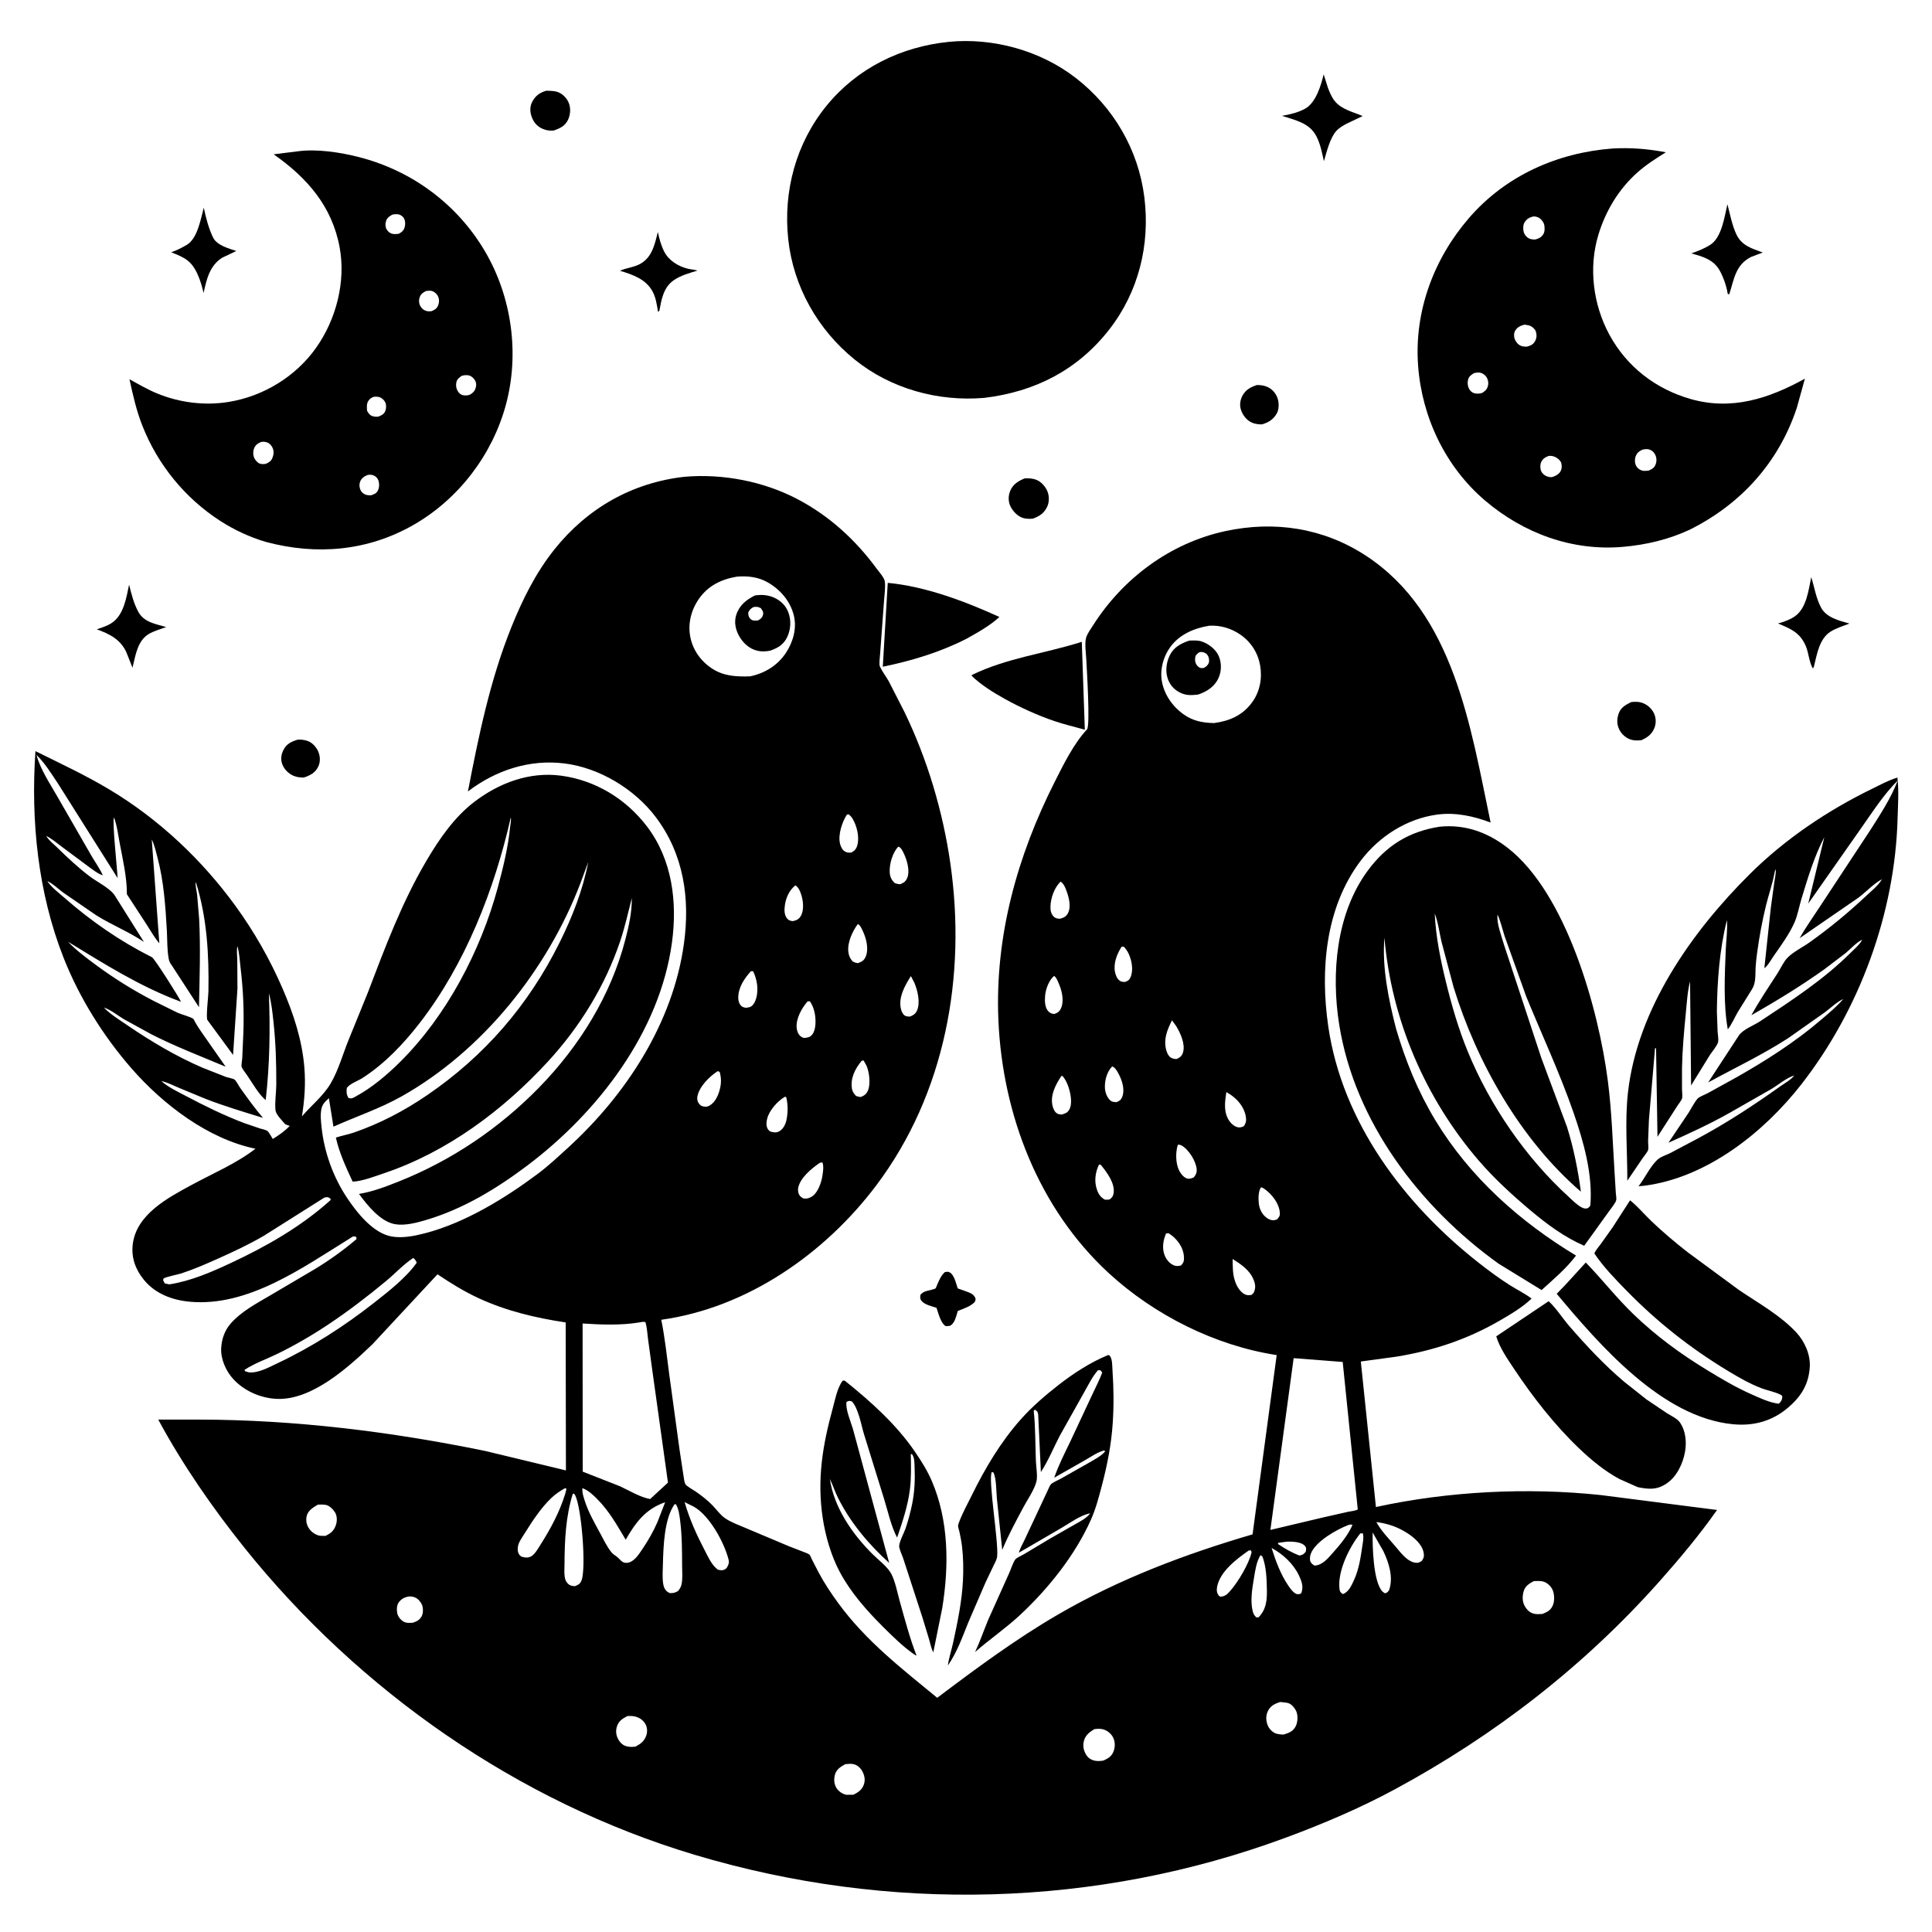 <svg version="1.1" xmlns="http://www.w3.org/2000/svg" style="display: block;" viewBox="0 0 2048 2048" width="1024" height="1024">
<path transform="translate(0,0)" fill="rgb(255,255,255)" d="M 0 0 L 0 2048 L 2048 2048 L 2048 0 L 0 0 z"/>
<path transform="translate(0,0)" fill="rgb(0,0,0)" d="M 1043.24 421.78 C 994.465 425.866 944.456 412.212 906.09 381.222 C 866.894 349.56 840.953 303.814 835.56 253.581 C 830.094 202.66 843.793 151.734 876.317 111.891 C 908.7 72.221 955.185 49.512 1005.57 44.398 L 1005.66 44.363 C 1052.75 39.738 1103.01 53.63 1140.45 82.704 C 1180.52 113.816 1206.85 158.899 1213.09 209.357 C 1219.28 259.439 1206.98 309.455 1175.73 349.441 C 1142.16 392.399 1096.97 415.321 1043.24 421.78 z"/>
<path transform="translate(0,0)" fill="rgb(0,0,0)" d="M 1403.41 170.869 C 1401.4 161.895 1399.64 152.451 1395.32 144.257 C 1387.89 130.178 1373.01 127.377 1359.02 122.822 C 1367.42 121.239 1376.56 119.283 1384 114.905 C 1394.95 108.46 1400.36 90.517 1403.12 78.799 L 1407.7 93.169 C 1409.57 98.017 1411.65 103.19 1414.97 107.227 C 1422.43 116.29 1434.31 118.56 1444.47 123.025 L 1427.64 131.038 C 1423.55 133.22 1419.35 135.612 1416.27 139.149 C 1409.67 146.741 1406.25 161.367 1403.41 170.869 z"/>
<path transform="translate(0,0)" fill="rgb(0,0,0)" d="M 586.816 138.439 C 582.856 138.662 579.404 138.257 575.689 136.765 C 569.745 134.378 565.902 130.037 563.703 124.078 C 561.651 118.514 561.484 112.93 564.324 107.647 C 567.71 101.347 572.35 98.1 579.103 96.157 C 583.055 96.272 587.556 96.257 591.312 97.6 C 596.612 99.496 601.014 104.191 603.033 109.376 C 605.212 114.972 604.644 121.786 602.039 127.18 C 598.852 133.779 593.328 136.147 586.816 138.439 z"/>
<path transform="translate(0,0)" fill="rgb(0,0,0)" d="M 1791.12 561.523 C 1768.82 571.925 1744.91 577.547 1720.5 579.681 C 1666.63 584.391 1615.11 565.369 1574.33 530.703 C 1532.35 495.014 1507.32 442.476 1503.26 387.821 C 1498.97 330.276 1519.68 274.568 1557.09 231.217 C 1595.9 186.26 1650.83 161.844 1709.38 157.413 C 1728.82 156.352 1746.75 157.774 1765.87 161.434 C 1755.52 167.899 1745.26 174.401 1736.09 182.5 C 1716.02 200.204 1702 223.579 1694.3 249.057 C 1683.76 283.931 1688.78 323.068 1706.1 354.931 C 1724.51 388.822 1755.16 412.41 1792.14 422.973 C 1835.71 435.416 1875.08 422.466 1913.26 401.423 L 1904.67 432.438 C 1885.37 490.38 1845.47 534.413 1791.12 561.523 z M 1625.18 229.5 C 1621.22 230.444 1618.54 232.036 1616.21 235.5 C 1614.42 238.181 1614.36 243.173 1615.24 246.161 C 1616 248.734 1618.13 251.348 1620.5 252.607 C 1622.53 253.682 1625.25 253.998 1627.5 253.864 C 1631.1 252.927 1633.68 251.681 1635.83 248.5 C 1637.65 245.816 1637.58 241.55 1636.98 238.5 C 1636.42 235.601 1633.99 232.497 1631.5 230.972 C 1629.69 229.862 1627.29 229.293 1625.18 229.5 z M 1615.92 344.158 C 1611.88 345.23 1608.19 346.824 1606.07 350.712 C 1604.62 353.373 1604.67 357.08 1605.83 359.819 C 1607.03 362.638 1609.39 365.495 1612.25 366.579 C 1614.44 367.407 1616.15 367.481 1618.46 367.5 C 1622.05 366.538 1624.99 365.464 1626.99 362.041 C 1629.07 358.464 1629.21 355.013 1627.96 351.149 C 1627.27 349.045 1624.34 346.384 1622.36 345.522 C 1620.41 344.667 1618.03 344.428 1615.92 344.158 z M 1562.56 395.5 C 1559.66 397.284 1557.06 398.991 1556.21 402.5 C 1555.29 406.368 1555.89 410.582 1558.34 413.771 C 1559.95 415.857 1562.17 416.956 1564.75 417.187 C 1567.01 417.389 1569.02 417.225 1571.17 416.5 C 1574.63 414.284 1576.56 412.555 1577.4 408.402 C 1578.08 405.045 1577.13 401.409 1575 398.722 C 1573.3 396.575 1570.39 395.007 1567.65 394.914 C 1565.9 394.854 1564.26 395.11 1562.56 395.5 z M 1741.51 476.5 C 1737.92 478.048 1735.27 479.867 1733.88 483.713 C 1732.75 486.807 1732.8 490.589 1734.25 493.593 C 1735.44 496.066 1737.85 497.906 1740.4 498.751 C 1742.53 499.459 1745.29 499.087 1747.5 498.902 C 1750.95 497.423 1753.65 496.053 1755.02 492.34 C 1756.35 488.734 1756.18 485.194 1754.46 481.755 C 1753.12 479.079 1750.95 477.279 1748.08 476.43 C 1745.83 475.765 1743.78 476.16 1741.51 476.5 z M 1641.09 483.5 C 1637.48 485.028 1634.82 486.742 1633.42 490.632 C 1632.44 493.319 1632.61 497.539 1634.03 500.046 C 1635.84 503.21 1638.85 504.978 1642.35 505.676 C 1643.86 505.976 1645.05 505.761 1646.5 505.37 C 1650.22 503.878 1653.68 501.916 1655.02 497.834 C 1655.79 495.492 1655.62 491.212 1654.19 489.112 C 1652.01 485.904 1647.94 483.468 1644.01 483.237 C 1642.53 483.15 1642.36 483.25 1641.09 483.5 z"/>
<path transform="translate(0,0)" fill="rgb(0,0,0)" d="M 281.743 574.432 C 264.569 569.324 248.328 561.78 233.289 552.064 C 196.104 528.043 167.211 492.578 150.961 451.381 C 144.691 435.486 140.805 418.659 137.258 401.983 C 146.897 407.329 156.398 412.887 166.615 417.093 C 190.395 426.884 217.075 430.199 242.5 426.041 C 279.288 420.024 313.412 399.229 335.061 368.69 C 356.313 338.711 366.768 298.583 360.018 262.125 C 351.938 218.491 325.376 188.276 290.094 163.576 L 315.541 160.408 C 335.903 157.607 360.685 161.483 380.367 166.498 C 436.611 180.827 484.803 216.471 514.22 266.635 C 542.438 314.755 550.836 374.676 536.388 428.619 C 522.147 481.795 486.304 528.88 438.534 556.3 C 389.822 584.261 335.402 588.837 281.743 574.432 z M 415.925 227.5 C 413.019 229.129 410.432 230.749 409.294 234.084 C 408.315 236.952 408.338 240.905 410.053 243.5 C 411.542 245.752 413.701 247.48 416.399 247.942 C 418.379 248.282 420.51 248.054 422.5 247.883 C 425.684 246.259 427.888 244.585 428.916 240.987 C 429.877 237.624 429.753 233.132 427.438 230.305 C 425.789 228.291 423.18 227.022 420.601 227.015 C 419.045 227.011 417.446 227.17 415.925 227.5 z M 451.556 308.5 C 448.277 310.215 446.073 311.589 444.846 315.247 C 443.751 318.51 444.067 321.851 445.803 324.84 C 447.321 327.45 449.773 329.21 452.725 329.807 C 454.368 330.14 455.859 330.022 457.5 329.846 C 461.247 328.2 463.326 326.973 464.697 322.979 C 465.763 319.874 465.621 316.234 463.908 313.378 C 462.534 311.087 460.164 308.98 457.5 308.386 C 455.555 307.953 453.489 308.158 451.556 308.5 z M 489.189 398.5 C 486.254 400.79 484.171 402.113 483.626 406.094 C 483.092 409.998 484.064 413.536 486.695 416.497 C 488.278 418.278 489.995 419.026 492.36 419.129 C 494.512 419.222 496.548 419.167 498.5 418.187 C 501.875 415.975 503.439 414.38 504.426 410.39 C 505.095 407.689 504.822 405.185 503.297 402.818 C 501.669 400.293 499.065 398.125 496 397.773 C 493.595 397.497 491.482 397.803 489.189 398.5 z M 396.72 420.5 C 393.838 421.39 391.897 422.624 390.304 425.22 C 388.43 428.275 388.892 432.098 389.138 435.5 C 390.733 438.366 392.177 440.478 395.624 441.329 C 397.631 441.825 399.431 441.949 401.461 441.5 C 404.441 440.106 406.835 439.291 408.274 436 C 409.51 433.174 409.692 428.971 408.248 426.182 C 407.193 424.146 404.693 421.786 402.5 421.068 C 400.76 420.499 398.546 420.423 396.72 420.5 z M 276.745 468.5 C 273.434 469.821 270.919 471.573 269.468 474.988 C 268.121 478.157 268.099 482.269 269.496 485.418 C 270.524 487.736 273.058 490.727 275.565 491.497 C 277.765 492.172 279.27 492.004 281.5 491.752 C 284.798 490.382 287.151 489.113 288.639 485.699 C 290.112 482.321 290.566 478.45 289.072 475.012 C 287.991 472.526 286.068 470.156 283.5 469.107 C 281.445 468.267 278.903 468.068 276.745 468.5 z M 389.625 503.5 C 386.125 504.981 383.137 506.857 381.74 510.616 C 380.624 513.618 380.921 517.105 382.404 519.937 C 383.723 522.455 386.263 524.286 389.062 524.751 C 390.6 525.006 391.958 525.087 393.5 525.003 C 396.595 523.772 398.849 523.286 400.5 520.089 C 402.22 516.756 402.279 512.462 400.985 508.983 C 400.138 506.704 398.247 504.862 396 503.948 C 393.965 503.12 391.748 503.047 389.625 503.5 z"/>
<path transform="translate(0,0)" fill="rgb(0,0,0)" d="M 1831.5 311.656 L 1831.39 311.025 C 1830.09 303.071 1826.82 293.745 1822.91 286.71 C 1816.48 275.172 1804.69 271.767 1792.85 268.671 C 1799.6 266.192 1807.08 263.356 1813.1 259.415 C 1825.23 251.479 1828.02 229.737 1831.13 216.532 C 1833.96 227.052 1836.03 238.882 1840.77 248.715 C 1846.46 260.522 1857.19 263.484 1868.63 267.669 L 1856.23 272.36 C 1839.55 280.785 1838.21 296.142 1833.09 311.94 L 1831.5 311.656 z"/>
<path transform="translate(0,0)" fill="rgb(0,0,0)" d="M 215.798 310.589 C 214.267 303.93 212.449 297.58 209.69 291.326 C 203.173 276.554 195.955 273.078 181.426 267.43 C 187.084 265.53 192.966 262.557 198.085 259.5 C 209.452 252.713 212.781 232.021 216.036 220.129 C 218.128 230.472 221.286 242.588 226.022 252.071 C 229.994 260.025 242.556 263.427 250.534 266.073 L 235.622 273.143 C 222.232 281.509 218.978 296.095 215.798 310.589 z"/>
<path transform="translate(0,0)" fill="rgb(0,0,0)" d="M 698.931 329.5 L 697.496 330.511 C 696.385 323.32 695.282 315.5 691.784 309.026 C 684.583 295.698 670.647 291.164 657.214 287.017 C 664.452 283.68 672.398 283.534 679.624 279.164 C 691.574 271.938 694.172 258.414 697.359 245.938 C 698.88 253.108 700.685 259.908 703.98 266.5 C 708.759 276.063 718.821 282.293 729 284.821 C 732.419 285.67 735.97 285.718 739.306 286.837 C 730.801 289.452 721.698 291.885 714.281 297.011 C 703.228 304.651 701.243 317.296 698.931 329.5 z"/>
<path transform="translate(0,0)" fill="rgb(0,0,0)" d="M 1337.62 449.873 C 1334.27 449.891 1330.18 449.41 1327.11 448.021 C 1321.27 445.383 1317.14 439.904 1315.31 433.902 C 1313.86 429.146 1314.75 423.669 1317.09 419.374 C 1320.55 413.047 1325.75 410.32 1332.36 408.142 C 1336.24 408.133 1339.91 408.566 1343.5 410.17 C 1348.98 412.623 1352.92 417.41 1354.58 423.132 C 1355.88 427.609 1355.77 434.237 1353.41 438.332 C 1349.74 444.715 1344.54 447.971 1337.62 449.873 z"/>
<path transform="translate(0,0)" fill="rgb(0,0,0)" d="M 210.727 1504.82 C 312.599 1504.97 414.277 1517.58 514 1538.01 L 599.901 1558.71 L 599.643 1401.84 C 567.598 1397 536.523 1389.68 507 1375.96 C 491.704 1368.85 477.742 1360.2 463.777 1350.8 L 394.746 1425.03 C 369.543 1449.12 331.004 1484.21 293.896 1482.88 C 276.642 1482.26 259.254 1474.71 247.5 1462.12 C 239.589 1453.64 233.766 1440.62 234.475 1428.9 C 235.06 1419.23 238.196 1410.22 244.628 1402.9 C 255.747 1390.25 271.619 1381.88 285.991 1373.44 L 333.75 1345.29 C 349.407 1335.81 363.972 1325.37 377.906 1313.5 L 377.681 1311.31 C 374.49 1309.69 373.42 1311.21 370.5 1313.01 C 320.661 1343.85 262.835 1385.56 201.146 1379.88 C 182.597 1378.17 164.552 1371.45 152.509 1356.63 C 143.612 1345.68 139.013 1333.21 140.726 1319 C 144.555 1287.24 178.026 1269.69 203.084 1256.1 C 225.684 1243.83 250.447 1233.45 270.814 1217.7 C 220.495 1207.33 172.784 1170.79 139.448 1132.6 C 109.44 1098.21 84.07 1057.62 67.344 1015.14 C 40.175 946.136 32.548 869.898 37.565 796.251 C 64.082 809.357 90.768 821.784 116.19 837.027 C 168.512 868.401 214.104 911.384 249.877 960.668 C 269.472 987.665 286.167 1017.02 299.415 1047.61 C 311.072 1074.54 320.25 1102.28 322.647 1131.69 C 324.073 1149.18 322.839 1166.19 320.043 1183.44 C 330.08 1171.66 342.531 1162.01 350.509 1148.5 C 358.902 1134.28 363.729 1116.35 370.079 1100.97 L 389.803 1052.51 C 408.094 1004.5 425.955 956.649 452.157 912.221 C 465.47 889.647 481.41 866.424 502.431 850.279 C 528.752 830.065 561.063 817.808 594.558 822.22 C 631.121 827.036 663.584 846.828 685.856 876.098 C 712.621 911.272 718.104 956.142 712.319 998.987 C 699.495 1093.96 633.758 1179.16 558.989 1235.51 C 526.423 1260.05 491.235 1281.43 451.928 1293.16 C 441.934 1296.14 429.244 1299.51 418.75 1297.69 C 403.188 1295 389.259 1277.5 380.551 1265.61 C 395.01 1263.26 408.963 1257.89 422.514 1252.51 C 478.663 1230.21 529.415 1195.9 571.578 1152.68 C 614.333 1108.84 647.771 1054.94 663.057 995.377 C 666.678 981.27 669.926 966.698 669.732 952.063 C 665.786 967.308 662.552 982.382 657.517 997.387 C 641.583 1044.87 614.683 1088.53 580.806 1125.32 C 533.338 1176.86 473.979 1221.22 407.067 1243.7 C 397.209 1247.01 384.204 1252.16 373.821 1252.59 C 366.754 1237.31 359.741 1222.42 356.031 1205.9 C 362.168 1203.82 368.646 1202.76 374.851 1200.63 C 402.64 1191.08 428.265 1177.63 452.497 1161.12 C 513.766 1119.36 560.3 1065.45 593.255 998.994 C 606.69 971.903 617.868 943.535 623.581 913.753 L 615.262 936.309 C 580.18 1027.98 511.718 1113.74 425.747 1162.19 C 402.632 1175.21 377.565 1183.51 353.478 1194.32 L 348.64 1164.12 C 344.808 1167.58 341.664 1170.46 340.658 1175.73 C 339.434 1182.12 340.214 1188.59 340.888 1195 C 343.65 1221.24 353.15 1247.62 367.755 1269.58 C 378.307 1285.43 395.424 1307.24 415.129 1310.73 C 426.541 1312.75 439.184 1310.24 450.24 1307.38 C 492.825 1296.33 535.038 1270.47 570.033 1244.33 C 581.078 1236.08 591.353 1226.46 601.532 1217.18 C 663.452 1160.78 713.268 1084.73 724.974 1000.56 C 731.651 952.546 724.796 905.311 695.021 866 C 672.626 836.434 635.546 813.931 598.5 809.292 C 561.356 804.641 525.492 816.454 496.024 838.966 C 507.402 779.902 519.505 721.01 542.01 665 C 553.765 635.743 567.961 607.086 587.746 582.339 C 622.679 538.646 670.103 511.605 725.714 505.395 C 766.243 501.941 809.37 510.222 845.408 529.143 C 879.122 546.844 906.863 572.256 929.294 602.792 C 931.732 606.11 937.282 612.231 937.9 616.14 C 938.87 622.277 937.497 630.712 937.107 636.939 L 932.948 693.211 C 932.784 696.211 931.572 704.161 932.78 706.692 C 935.322 712.021 939.338 717.154 942.238 722.402 L 958.76 754.728 C 983.017 804.849 999.468 860.039 1007.4 915.122 C 1024.53 1034.16 1002.2 1159.19 928.881 1256.55 C 874.33 1328.99 792.13 1386.32 700.985 1399.01 C 704.781 1418.09 706.919 1437.56 709.422 1456.85 L 720.396 1537.06 L 724.415 1563.51 C 724.908 1566.18 725.271 1570.64 726.379 1573.06 C 727.393 1575.27 735.417 1579.66 737.611 1581.19 C 743.744 1585.48 750.068 1590.33 755.268 1595.73 C 759.497 1600.13 763.345 1605.64 768.324 1609.18 C 774.607 1613.65 782.965 1616.51 790.054 1619.6 L 835.858 1638.9 L 852.741 1645.45 C 854.074 1646.03 857.054 1647 858.033 1647.97 C 859.023 1648.96 860.172 1652.15 860.846 1653.45 L 867.79 1666.85 C 873.842 1678.31 881.031 1689.03 888.665 1699.49 C 917.736 1739.32 955.79 1768.76 993.505 1799.75 C 1034.9 1768.49 1077.18 1737.2 1122.11 1711.15 C 1186.87 1673.61 1256.19 1647.46 1327.78 1626.48 L 1353.34 1436.44 C 1288.36 1426.54 1223.73 1394.07 1175.5 1349.71 C 1100.91 1281.11 1062.68 1181.37 1058.34 1081.45 C 1054.47 992.583 1078.36 907.23 1118.24 828.398 C 1127.58 809.94 1138.14 788.398 1152.27 773.178 C 1155.82 769.352 1152 708.634 1151.5 698.911 C 1151.18 692.697 1149.67 682.078 1151.27 676.194 C 1152.45 671.86 1156.28 666.646 1158.7 662.84 C 1190.46 612.98 1240.48 575.681 1298.7 563.051 C 1350.85 551.737 1402.85 559.587 1447.83 588.99 C 1541.47 650.214 1558.9 770.984 1580.1 871.916 C 1562.09 865.121 1542.77 860.874 1523.44 863.497 C 1491.21 867.869 1461.95 886.571 1442.42 912.369 C 1404.87 961.948 1399.35 1028.41 1408.01 1088 C 1422.78 1189.57 1488.56 1276.72 1567.61 1338.7 C 1578.31 1347.08 1589.28 1355.25 1600.78 1362.5 C 1608.27 1367.22 1616.48 1371.21 1623.54 1376.52 C 1614.11 1385.68 1601.16 1393.31 1589.81 1399.88 C 1555.24 1419.89 1519.51 1431.73 1480.12 1438.14 L 1442.53 1443.25 L 1458.54 1597.51 C 1535.19 1580.79 1618.75 1576.59 1696.76 1584.81 L 1820.15 1600.63 C 1801.65 1626.89 1780.91 1651.76 1759.6 1675.76 C 1679.51 1765.96 1584.54 1839.57 1478.54 1896.79 C 1441.84 1916.6 1403.13 1933.09 1364.06 1947.59 C 1162.35 2022.46 941.968 2027.8 736 1966.06 C 549.203 1910.07 380.711 1792.35 259.121 1640.68 C 225.321 1598.51 193.381 1552.39 167.745 1504.81 L 210.727 1504.82 z M 47.961 885.042 L 49.017 886.06 L 49.703 887.207 C 52.119 891.073 56.804 894.702 60.135 897.944 C 71.425 908.931 82.596 919.577 95.213 929.086 C 103.134 935.055 117.166 941.667 122.156 950.027 L 152.588 998.506 L 151.307 997.65 C 135.676 987.303 117.983 980.219 102.071 970.28 L 67.223 946.339 C 62.242 942.722 55.651 936.324 50.157 933.995 L 49.218 933.005 L 50.157 933.995 C 54.571 940.724 61.837 946.052 67.874 951.341 C 96.657 976.555 126.832 997.484 161.082 1014.7 C 163.853 1016.09 189.892 1057.3 191.878 1061.92 L 190.93 1061.58 C 148.525 1045.84 110.373 1021.7 72.02 998.246 C 80.789 1007.38 91.296 1015.21 101.455 1022.73 C 120.929 1037.14 141.219 1049.77 162.74 1060.93 L 188.512 1073.66 C 192.166 1075.28 202.804 1078.06 205.176 1080.28 C 205.484 1080.57 205.552 1081.04 205.747 1081.41 C 209.848 1089.27 215.283 1096.44 220.311 1103.71 L 239.212 1130.76 C 212.866 1119.69 186.017 1109.41 160.534 1096.43 L 131.303 1080.39 C 124.892 1076.56 117.282 1070.25 110.161 1068.07 L 109.005 1067.15 L 110.161 1068.07 L 111.194 1069.12 C 117.867 1075.74 127.208 1081.48 135.005 1086.81 C 160.226 1104.04 186.543 1119.65 214.621 1131.8 L 239.754 1141.68 C 241.719 1142.36 247.23 1143.33 248.589 1144.37 C 250.577 1145.89 253.258 1151.37 254.901 1153.65 C 262.569 1164.28 270.204 1175.04 278.766 1184.97 C 258.098 1178.62 237.503 1172.46 217.326 1164.62 L 188.162 1152.5 C 182.613 1150.15 176.967 1147.21 171.052 1146 L 169.005 1145.01 L 171.052 1146 C 178.262 1152.49 188.245 1157.13 196.835 1161.68 C 216.919 1172.3 237.151 1182.21 258.383 1190.35 L 275.655 1196.24 C 277.672 1196.85 281.962 1197.68 283.494 1198.92 C 285.415 1200.48 287.685 1205.16 289.169 1207.37 C 295.265 1203.61 302.256 1198.76 307.121 1193.5 L 302.5 1191.85 C 299.512 1188.43 292.607 1181.53 292.075 1177.16 C 291.071 1168.92 292.85 1158.11 292.879 1149.55 C 292.955 1127.44 292.313 1105.17 289.888 1083.18 C 288.759 1072.95 287.81 1062.96 285.012 1053.01 C 286.509 1091.33 285.97 1127.99 281.646 1166.13 C 274.213 1160.07 267.429 1147.8 261.904 1139.77 C 260.349 1137.52 256.828 1133.23 256.081 1130.61 C 255.646 1129.1 256.662 1123.96 256.77 1122.09 L 258.025 1093.78 C 258.741 1070.98 257.759 1048.64 255.025 1026 C 254.113 1018.44 253.752 1010.32 251.707 1003 C 250.66 1007.22 251.436 1012.97 251.512 1017.35 L 251.719 1047.99 L 247.063 1118.26 L 219.907 1081.31 C 218.12 1079.3 220.853 1055.71 220.931 1051.31 C 221.628 1012.17 219.452 972.441 207.556 934.933 C 206.787 938.23 208.548 944.956 208.968 948.449 L 211.126 974.239 C 212.639 1005.41 211.601 1036.47 210.913 1067.65 L 182.041 1023.25 C 180.456 1021.08 179.438 1019.38 178.913 1016.69 C 176.988 1006.8 177.436 996.525 176.872 986.5 C 175.441 961.075 173.596 934.163 167.082 909.541 C 165.354 903.009 163.841 895.921 160.873 889.849 L 168.897 999.952 C 163.821 994.085 159.861 986.869 155.622 980.365 L 134.494 947.892 C 134.673 930.241 130.032 910.573 126.761 893.129 C 125.162 884.6 123.966 874.501 120.808 866.5 C 118.797 870.612 124.31 921.865 124.671 930.787 L 61.393 830.485 C 54.477 820.237 47.587 808.818 38.636 800.229 C 43.114 816.263 52.87 830.414 61.026 844.785 L 96.946 907.19 C 100.916 914.082 105.765 920.605 108.984 927.88 C 103.681 926.279 98.167 921.701 93.696 918.525 L 65.494 897.559 C 60.2 893.614 54.903 889.071 49.017 886.06 L 47.961 885.042 L 47.005 884.19 L 47.961 885.042 z M 780.978 611.29 C 764.43 614.157 750.56 620.847 740.782 634.956 C 732.637 646.709 728.952 661.195 731.775 675.344 C 734.594 689.472 743.187 701.215 755.224 708.961 C 767.555 716.897 781.03 717.403 795.183 716.96 C 810.675 713.706 824.279 705.446 833.122 692.045 C 840.714 680.539 844.86 666.046 841.5 652.441 C 837.754 637.274 827.404 625.267 814.133 617.513 C 803.95 611.563 792.55 610.315 780.978 611.29 z M 1281.84 663.303 C 1265.91 665.89 1250.48 672.364 1240.63 685.778 C 1233.46 695.558 1229.66 708.791 1231.42 720.827 C 1233.56 735.48 1242.55 748.597 1254.49 757.116 C 1264.61 764.339 1274.8 766.203 1286.95 766.482 C 1303.26 764.288 1316.91 758.456 1326.99 744.907 C 1335.4 733.608 1338.16 719.538 1335.85 705.78 C 1333.55 692.104 1326.14 680.482 1314.76 672.68 C 1304.99 665.993 1293.67 662.61 1281.84 663.303 z M 897.742 863.5 C 892.605 871.521 888.286 884.611 890.404 894.09 C 891.09 897.16 892.756 900.885 895.562 902.537 C 898.252 904.121 899.503 903.861 902.5 903.703 C 905.959 901.838 907.662 899.962 908.768 896.104 C 911.289 887.319 908.304 875.449 903.767 867.841 C 902.651 865.971 901.359 864.703 899.766 863.248 L 897.742 863.5 z M 541.449 866.5 C 524.195 942.937 493.046 1022.37 444.785 1084.57 C 427.632 1106.67 407.694 1127.71 384 1142.89 C 379.678 1145.66 370.042 1149.09 367.607 1153.5 C 367.193 1157.53 367.161 1160.41 369.5 1163.93 C 372.927 1164.9 373.968 1163.98 377.123 1162.27 C 394.186 1153.07 410.3 1139.41 424.021 1125.8 C 473.49 1076.73 509.529 1007.92 527.632 940.969 C 533.209 920.342 538.799 897.439 540.784 876.157 C 541.084 872.933 542.084 869.717 541.449 866.5 z M 952.17 897.5 C 946.151 903.924 942.724 915.758 943.127 924.385 C 943.362 929.412 944.887 932.686 948.5 936.11 C 950.667 936.875 952.188 937.393 954.5 937.251 C 958.323 935.537 960.101 934.501 961.804 930.37 C 964.633 923.508 961.657 912.418 958.577 905.801 C 957.389 903.248 955.513 898.599 952.648 897.612 L 952.17 897.5 z M 1124.25 934.5 C 1117.64 940.954 1113.73 951.99 1113.52 961.112 C 1113.43 964.95 1114.08 968.601 1116.83 971.5 C 1118.78 973.556 1120.86 973.715 1123.5 973.941 C 1127.35 972.933 1130.1 971.755 1132.04 968.073 C 1135.72 961.071 1133.06 951.324 1130.52 944.324 C 1129.18 940.635 1127.58 936.657 1124.25 934.5 z M 843.209 938.5 C 836.812 943.413 833.134 951.49 832.039 959.4 C 831.389 964.102 831.124 969.413 834.141 973.371 C 835.551 975.221 837.109 975.981 839.423 976.323 L 840.5 976.425 C 844.277 975.532 846.688 974.661 848.839 971.051 C 852.534 964.849 851.527 954.873 849.292 948.231 C 847.979 944.331 846.654 940.856 843.209 938.5 z M 909.351 979.5 C 903.589 987.276 897.998 999.262 899.326 1009.25 C 899.882 1013.44 901.117 1015.98 903.842 1019.18 C 906.002 1020.15 907.125 1020.78 909.5 1020.96 C 913.781 1019.27 916.121 1018.11 917.898 1013.54 C 921.126 1005.25 918.066 993.996 914.321 986.324 C 913.221 984.07 911.743 980.506 909.351 979.5 z M 1188.98 1003.5 C 1184.02 1011.29 1180.09 1021.07 1181.97 1030.42 C 1182.66 1033.84 1184.12 1037.67 1187.14 1039.72 C 1188.81 1040.86 1190.57 1040.84 1192.5 1040.94 C 1195.56 1039.7 1196.88 1039.23 1198.31 1036.13 C 1201.75 1028.66 1199.75 1018.29 1196.44 1011.03 C 1195.13 1008.15 1193.39 1005.85 1191.29 1003.51 L 1188.98 1003.5 z M 796.034 1029.5 C 788.814 1037.47 782.377 1047.03 782.598 1058.21 C 782.657 1061.18 783.694 1064.5 785.995 1066.5 C 787.351 1067.68 788.804 1067.97 790.5 1068.29 C 793.388 1067.96 795.737 1067.79 797.822 1065.5 C 802.736 1060.1 803.451 1049.97 802.455 1043.11 C 801.738 1038.17 800.468 1034 798.318 1029.51 L 796.034 1029.5 z M 1117.42 1034.5 C 1111.94 1039.02 1108.43 1048.46 1107.86 1055.5 C 1107.44 1060.71 1107.41 1067.3 1110.89 1071.58 C 1112.69 1073.79 1114.76 1074.61 1117.5 1074.91 C 1121.09 1073.67 1122.96 1072.47 1124.64 1068.95 C 1127.98 1061.94 1126.04 1051.83 1123.3 1044.95 C 1122.09 1041.91 1120.13 1036.28 1117.42 1034.5 z M 965.609 1034.71 C 959.168 1044.68 951.78 1057.9 955.225 1070.29 C 955.844 1072.52 957.126 1075.23 959.107 1076.53 C 960.664 1077.56 962.718 1077.53 964.5 1077.65 C 967.935 1076.32 970.281 1074.95 971.921 1071.5 C 975.894 1063.14 972.764 1049.94 969.231 1041.73 L 965.609 1034.71 z M 856.075 1061.5 C 849.872 1068.77 843.919 1079.19 844.442 1089 C 844.613 1092.2 845.881 1096.09 848.359 1098.21 C 849.779 1099.43 850.687 1099.85 852.5 1100.29 C 856.142 1099.94 858.743 1099.61 861.144 1096.46 C 865.198 1091.13 864.895 1080.76 863.721 1074.47 C 862.793 1069.51 861.295 1065.65 858.569 1061.41 L 856.075 1061.5 z M 1242.38 1081.57 C 1236.99 1092.14 1232.8 1102.8 1236.76 1114.72 C 1237.61 1117.28 1239.16 1120.13 1241.67 1121.39 C 1243.7 1122.41 1245.4 1122.73 1247.63 1122.5 C 1250.99 1120.79 1252.98 1119.31 1254.07 1115.54 C 1256.64 1106.68 1251.37 1095.32 1246.88 1087.82 L 1242.38 1081.57 z M 913.363 1124.5 C 906.486 1133.03 901.316 1142.61 903.099 1154 C 903.622 1157.34 905.282 1159.37 907.5 1161.8 C 909.227 1162.29 910.694 1162.79 912.5 1162.86 C 916.201 1161.34 918.312 1159.9 920 1156.17 C 923.088 1149.35 921.531 1136.16 918.431 1129.5 L 915.438 1124.12 L 913.363 1124.5 z M 1178.92 1130.5 C 1173.55 1136.05 1171.19 1144.4 1171.22 1152.05 C 1171.24 1157.07 1173.03 1162.82 1176.75 1166.28 C 1178.96 1168.33 1180.58 1168.03 1183.5 1168.36 C 1186.42 1167.1 1187.86 1166.48 1189.27 1163.5 C 1192.37 1156.93 1190.29 1148.18 1187.49 1141.89 C 1186.03 1138.61 1183.06 1132.5 1179.91 1130.84 L 1178.92 1130.5 z M 760.744 1135.5 C 752.109 1141.02 741.138 1151.92 739.262 1162.34 C 738.821 1164.79 739.141 1167.35 740.609 1169.42 C 741.437 1170.59 742.324 1171.49 743.5 1172.3 C 746.832 1173.3 749.085 1173.75 752.332 1171.86 C 758.581 1168.21 761.895 1160 763.389 1153.25 C 764.674 1147.44 764.475 1142.24 763.005 1136.5 C 761.177 1135.48 761.98 1135.67 760.744 1135.5 z M 1125.16 1140.5 C 1119.12 1149.65 1113.14 1160.62 1115.69 1172.03 C 1116.4 1175.2 1117.94 1178.96 1120.97 1180.53 C 1122.42 1181.28 1123.91 1181.35 1125.5 1181.44 C 1129.2 1180.35 1131.55 1179.73 1133.55 1176.07 C 1137.22 1169.36 1134.61 1157.66 1132.18 1151 C 1130.76 1147.1 1129.05 1143.98 1126.49 1140.74 L 1125.16 1140.5 z M 1299.99 1157.66 C 1298.35 1168.51 1296.68 1179.78 1303.83 1189.18 C 1305.92 1191.94 1309.03 1194.37 1312.5 1195.01 C 1314.56 1195.39 1316.7 1194.72 1318.5 1193.82 C 1320.83 1190.54 1321.31 1187.6 1320.65 1183.66 C 1318.95 1173.62 1312.12 1165.48 1303.85 1160.01 L 1299.99 1157.66 z M 832.243 1162.5 C 824.303 1167.05 815.502 1176.91 813.245 1185.82 C 812.376 1189.24 811.949 1193.06 813.633 1196.32 C 814.359 1197.72 815.323 1198.6 816.571 1199.5 C 820.141 1200.3 822.502 1201.12 826 1199.24 C 830.196 1196.98 832.714 1191.86 833.653 1187.41 C 835.343 1179.38 835.35 1171.16 833.469 1163.18 L 832.243 1162.5 z M 1248.54 1213.5 C 1245.99 1221.53 1246.14 1233.57 1250.09 1241.13 C 1251.64 1244.09 1254.36 1247.57 1257.5 1248.93 C 1260.49 1250.23 1262.74 1249.21 1265.5 1248.05 C 1267.72 1245.24 1268.83 1243.1 1268.52 1239.41 C 1267.82 1230.99 1260.18 1218.48 1252.5 1214.25 C 1251.15 1213.51 1250 1213.37 1248.54 1213.5 z M 869.251 1232.5 C 860.447 1238.53 848.049 1248.48 846.061 1259.5 C 845.568 1262.24 846.278 1265.82 848.194 1267.92 C 849.102 1268.92 850.38 1269.64 851.5 1270.35 C 855.092 1270.99 857.955 1270.18 861.013 1268.14 C 867.069 1264.11 870.769 1253.27 871.806 1246.38 C 872.472 1241.96 873.358 1236.45 871.819 1232.21 L 869.251 1232.5 z M 1164.99 1234.5 C 1160.85 1243.18 1159.7 1252.64 1163.04 1261.79 C 1164.66 1266.23 1167.04 1269.36 1171.17 1271.65 C 1173.2 1271.72 1174.6 1271.98 1176.5 1271.27 C 1179.16 1269.22 1180.08 1267.73 1180.53 1264.36 C 1181.86 1254.39 1173.72 1243.22 1167.72 1235.8 L 1166.79 1234.67 L 1164.99 1234.5 z M 1336.79 1258.5 C 1333.73 1262.65 1333.81 1271.06 1334.43 1276.07 C 1335.15 1281.96 1337.92 1287.42 1342.77 1290.96 C 1344.98 1292.58 1347.89 1293.85 1350.68 1293.46 L 1353.5 1292.75 C 1355.85 1290.27 1356.91 1289.08 1356.67 1285.5 C 1356.02 1275.61 1347.96 1265.51 1340 1260.04 C 1338.92 1259.31 1338 1258.95 1336.79 1258.5 z M 343.837 1269.5 L 279.432 1310.15 C 263.991 1319.1 247.687 1326.78 231.41 1334.06 C 218.523 1339.82 205.431 1345.57 192 1349.93 C 189.422 1350.77 174.694 1353.85 173.5 1355.22 C 173.089 1355.69 173.095 1356.41 172.893 1357 L 174.655 1360.5 L 179.494 1361.48 C 202.354 1357.92 223.728 1348.63 244.582 1338.9 C 282.292 1321.3 319.269 1300.23 350.3 1272.23 L 350.5 1270.78 C 347.318 1268.66 347.599 1268.77 343.837 1269.5 z M 1236.09 1307.5 C 1232.89 1314.92 1231.55 1323.42 1234.75 1331.12 C 1236.59 1335.57 1240.27 1339.81 1244.88 1341.51 C 1247.2 1342.36 1249.46 1342 1251.83 1341.5 C 1254.39 1338.79 1255.13 1337.28 1255.09 1333.52 C 1255.01 1325.09 1250.82 1317.7 1244.86 1311.98 C 1243 1310.19 1240.94 1308.73 1238.79 1307.31 L 1236.09 1307.5 z M 438.036 1333.5 C 427.78 1340.23 418.888 1349.97 409.409 1357.83 C 389.788 1374.1 369.305 1389.81 348.086 1403.95 C 330.939 1415.38 312.506 1426.12 294 1435.15 C 282.306 1440.85 270.111 1444.94 259.165 1452.14 L 259.765 1453.5 L 263.5 1454.7 C 273.528 1455.91 285.073 1449.37 293.947 1445.19 C 330.541 1427.98 364.784 1405.92 396.571 1380.97 C 411.758 1369.04 430.649 1354.36 441.753 1338.5 C 441.13 1336.75 439.691 1334.52 438.036 1333.5 z M 1306.64 1334.58 C 1306.81 1342.05 1306.53 1349.83 1308.85 1357 L 1309.29 1358.42 C 1310.98 1363.5 1314.6 1369.55 1319.54 1372.02 C 1322.07 1373.28 1323.95 1373.03 1326.67 1372.63 L 1328.94 1370.5 C 1331.11 1365.51 1330.99 1362.13 1329.05 1357.05 C 1325.01 1346.47 1315.77 1340.38 1306.64 1334.58 z M 679.59 1401.5 L 677.92 1401.79 C 658.554 1405.07 637.132 1404.23 617.582 1402.96 L 617.702 1560.01 L 657.252 1575.52 C 666.902 1580.02 678.74 1587.22 689.194 1589.04 L 708.066 1571.63 L 691.02 1449.38 L 686.952 1419.5 C 686.173 1413.59 685.871 1407.21 684.221 1401.5 C 682.437 1401.09 681.381 1401.13 679.59 1401.5 z M 1371.32 1439.69 L 1346.67 1621.79 L 1402.69 1608.51 L 1429.56 1602.45 C 1432.02 1601.94 1437.53 1601.51 1439.29 1599.97 L 1423.32 1443.73 L 1371.32 1439.69 z M 598.971 1577.5 C 593.67 1580.58 588.834 1583.72 584.371 1587.99 C 573.463 1598.42 564.175 1612.56 556.255 1625.31 C 553.939 1629.04 549.828 1634.64 549.089 1639 C 548.5 1642.48 548.632 1646.18 551.192 1648.84 L 552.5 1649.98 C 555.872 1651.12 558.953 1651.61 562.364 1650.16 C 566.779 1648.28 570.713 1640.95 573.226 1636.99 C 583.862 1620.23 593.047 1603 599.011 1584 L 600.531 1578.24 L 598.971 1577.5 z M 617.413 1577.5 C 616.941 1581.98 618.246 1585.75 619.564 1589.99 C 623.458 1602.52 629.916 1613.78 636.153 1625.25 C 639.797 1631.95 643.271 1639.42 648.07 1645.37 C 649.578 1647.23 651.309 1648.35 653.251 1649.69 C 657.381 1652.55 659.009 1657.37 665 1656.64 C 672.128 1655.77 677.001 1647.91 680.678 1642.5 C 686.907 1633.34 692.579 1623.49 696.981 1613.32 L 705.091 1592.42 C 684.198 1599.73 673.97 1613.66 663.251 1632.15 C 653.963 1616.64 645.92 1601.97 632.963 1588.95 C 628.452 1584.42 623.498 1579.75 617.413 1577.5 z M 607.198 1583.5 C 599.702 1607.34 598.547 1632.79 598.41 1657.63 C 598.383 1662.52 597.634 1671.18 599.725 1675.48 C 601.015 1678.13 602.925 1680.12 605.803 1680.94 C 607.183 1681.34 608.052 1681.3 609.5 1681.39 C 613.054 1679.9 615.147 1678.99 616.545 1675.04 C 621.462 1661.13 616.478 1598.43 609.717 1585.03 C 609.291 1584.18 609.005 1583.96 608.414 1583.36 L 607.198 1583.5 z M 725.695 1592.34 C 731.125 1610.93 738.614 1627.35 747.548 1644.45 C 751.106 1651.25 754.647 1659.31 761 1663.93 C 763.921 1664.62 765.876 1665.03 768.702 1663.41 C 769.541 1662.93 769.892 1662.46 770.5 1661.8 C 772.31 1658.63 773.197 1656.62 772.25 1652.96 C 767.558 1634.83 751.873 1605.99 735 1596.9 L 725.695 1592.34 z M 715.093 1594.5 C 704.052 1610.21 703.239 1639.12 702.728 1657.7 C 702.538 1664.61 701.979 1672 702.988 1678.85 C 703.525 1682.49 705.11 1686.06 708.453 1687.98 C 709.479 1688.57 709.522 1688.52 710.5 1688.77 C 714.202 1688.75 715.649 1688.36 718.847 1686.5 C 720.508 1684.35 721.75 1682.5 722.382 1679.82 C 723.825 1673.7 723.084 1666.2 723.062 1659.93 C 723.005 1643.91 722.979 1627.38 720.925 1611.49 C 720.174 1605.67 719.51 1599.88 716.591 1594.69 L 715.093 1594.5 z M 337.002 1594.96 C 332.011 1597.87 326.241 1601.3 325.001 1607.5 C 323.966 1612.67 325.237 1617.33 328.434 1621.43 C 330.945 1624.65 335.391 1627.49 339.5 1628.01 L 344.991 1628.12 C 350.684 1625.38 354.057 1622.62 356.099 1616.5 C 357.454 1612.44 357.461 1607.07 355.215 1603.31 C 353.331 1600.15 349.263 1596.03 345.5 1595.29 C 342.809 1594.76 339.743 1594.85 337.002 1594.96 z M 1458.97 1613.43 C 1464.19 1622.96 1471.97 1630.77 1478.99 1639 C 1484 1644.88 1490.65 1654.06 1498.5 1656.16 C 1501.54 1656.98 1503.49 1656.91 1506.26 1655.23 L 1507.24 1654.5 C 1509.34 1651.62 1509.77 1649.35 1509.12 1645.88 C 1507.42 1636.8 1498.67 1629.53 1491.23 1624.81 C 1481.19 1618.43 1470.71 1614.95 1458.97 1613.43 z M 1429.51 1616.5 C 1416.99 1621.3 1394.83 1633.71 1389.61 1646.76 C 1388.69 1649.06 1388.15 1652.8 1389.05 1655.18 C 1389.76 1657.04 1391.78 1658.71 1393.5 1659.58 C 1402 1659.1 1407.55 1652.02 1412.87 1646.07 C 1420.87 1637.11 1428.78 1627.55 1433.71 1616.5 C 1431.6 1615.8 1431.56 1616.03 1429.51 1616.5 z M 1441.96 1625.5 C 1430.4 1639.89 1417.6 1665.57 1419.93 1684.5 C 1420.29 1687.49 1421.13 1688.12 1423.5 1689.81 C 1429.9 1687.39 1432.72 1680.55 1435.47 1674.54 C 1440.46 1663.62 1442.3 1651.3 1444.03 1639.52 C 1444.73 1634.79 1445.89 1630.03 1444.63 1625.34 L 1441.96 1625.5 z M 1455.06 1624.49 C 1454.79 1638.87 1455.64 1676.33 1465.22 1686.79 C 1466.03 1687.67 1467.01 1688.29 1468 1688.94 C 1470.76 1688.29 1470.74 1687.9 1472.5 1685.62 C 1477.23 1672.31 1472.34 1656.62 1466.41 1644.28 L 1455.06 1624.49 z M 1363.54 1634.32 L 1355.31 1635.38 L 1354.5 1636.57 C 1361.47 1641.33 1369.61 1645.99 1377.5 1648.94 C 1381.16 1648.04 1381.46 1648 1384.1 1645 C 1384.61 1642.13 1385.17 1640.92 1383.03 1638.5 C 1379.4 1634.4 1369.65 1634.01 1364.65 1634.22 L 1363.54 1634.32 z M 1323.87 1643.5 C 1311.17 1652.39 1293.53 1665.52 1290.25 1681.73 C 1289.55 1685.22 1289.64 1688.96 1292.25 1691.67 L 1293.5 1692.57 C 1298.49 1692.27 1300.64 1690.3 1303.91 1686.62 C 1312.44 1677.02 1323.82 1657.97 1326.74 1645.5 L 1326.17 1643.57 L 1323.87 1643.5 z M 1347.93 1640.9 C 1352.26 1654.63 1357.63 1669.23 1365.87 1681.15 C 1367.89 1684.06 1370.38 1687.66 1373.56 1689.32 C 1375.47 1690.32 1376.33 1689.83 1378.38 1689.59 L 1379.53 1688.5 C 1381.87 1681.97 1379.91 1676.35 1377.03 1670.25 C 1371.07 1657.61 1360.06 1647.49 1347.93 1640.9 z M 1336.19 1648.5 C 1331.73 1655.82 1330.64 1664.53 1329.25 1672.85 C 1327.39 1684.03 1325.21 1696.49 1327.86 1707.72 C 1328.59 1710.8 1329.49 1712.3 1331.75 1714.48 L 1334.05 1714.5 C 1342.14 1706.19 1343.14 1696.75 1342.95 1685.66 C 1342.75 1674.05 1342.4 1660.94 1338.22 1650 C 1337.64 1649.55 1336.86 1648.79 1336.19 1648.5 z M 1625.93 1676.01 C 1621.03 1678.63 1616.78 1681.2 1615.15 1686.84 C 1613.66 1692.01 1613.58 1697.79 1616.33 1702.59 C 1618.51 1706.4 1621.7 1709.6 1626.1 1710.64 C 1628.96 1711.32 1632.11 1711.01 1635.01 1710.85 C 1640.29 1708.71 1643.74 1707.12 1646.08 1701.7 C 1648.04 1697.16 1647.82 1690.27 1645.96 1685.69 C 1644.41 1681.9 1640.74 1678.27 1636.92 1676.84 C 1633.64 1675.62 1630.17 1675.95 1626.74 1676.02 L 1625.93 1676.01 z M 432.364 1692.5 C 428.031 1693.51 425.062 1695.22 422.461 1698.94 C 420.466 1701.8 420.394 1707.13 421.173 1710.41 C 422.064 1714.16 425.396 1718.06 428.944 1719.53 C 431.595 1720.62 434.703 1720.32 437.5 1720.17 C 441.704 1718.89 444.941 1717.23 447.047 1713.17 C 448.678 1710.02 448.665 1704.85 447.454 1701.54 C 446.302 1698.4 443.35 1694.87 440.254 1693.5 C 437.858 1692.44 434.928 1691.99 432.364 1692.5 z M 1357.17 1804.18 C 1351.23 1806.02 1346.76 1808.13 1343.93 1814 C 1341.57 1818.9 1341.94 1824.69 1344.12 1829.56 C 1345.62 1832.93 1349.15 1836.52 1352.7 1837.65 C 1355.13 1838.42 1357.86 1838.58 1360.39 1838.77 C 1366.1 1837.03 1370.47 1835.64 1373.39 1830.1 C 1375.68 1825.76 1376.02 1818.81 1374.22 1814.3 C 1373 1811.26 1369.75 1807.17 1366.69 1805.79 C 1364.2 1804.67 1360.95 1804.62 1358.26 1804.32 L 1357.17 1804.18 z M 665.107 1819.06 C 659.95 1821.82 655.976 1824.11 654.05 1829.91 C 652.493 1834.6 652.941 1839.27 655.329 1843.62 C 657.384 1847.37 660.276 1850.21 664.5 1851.21 C 667.72 1851.98 670.471 1851.91 673.722 1851.46 C 679.275 1848.48 683.097 1845.68 685.138 1839.5 C 686.432 1835.58 686.192 1831.13 684.12 1827.5 C 681.734 1823.33 677.846 1820.69 673.225 1819.58 C 670.496 1818.92 667.89 1818.94 665.107 1819.06 z M 1159.97 1832.98 C 1154.65 1836.28 1150.31 1839.64 1148.86 1846 C 1147.66 1851.25 1148.76 1855.94 1151.61 1860.49 C 1153.76 1863.92 1157.28 1865.87 1161.23 1866.53 C 1164.14 1867.01 1166.73 1866.72 1169.63 1866.28 C 1174.35 1864.2 1178.09 1862.06 1180.18 1857.09 C 1182.22 1852.25 1182.29 1846.54 1179.93 1841.79 C 1177.97 1837.83 1173.92 1834.5 1169.68 1833.24 C 1166.55 1832.32 1163.16 1832.54 1159.97 1832.98 z M 896.055 1870.09 C 891.324 1872.75 886.793 1875.34 885.195 1880.89 C 883.754 1885.88 883.969 1891.07 886.832 1895.56 C 888.998 1898.96 893.441 1902.07 897.5 1902.55 L 904.676 1902.5 C 909.75 1899.89 913.796 1897.31 915.72 1891.67 C 917.415 1886.69 916.494 1881.96 913.979 1877.43 C 912.027 1873.91 908.565 1870.79 904.5 1870.02 C 901.855 1869.51 898.709 1869.78 896.055 1870.09 z"/>
<path transform="translate(0,0)" fill="rgb(0,0,0)" d="M 1094.87 549.81 C 1091.15 550.078 1087.59 550.115 1084 548.93 C 1078.45 547.098 1073.46 541.672 1071.02 536.5 C 1068.73 531.643 1068.74 525.922 1070.62 520.94 C 1073.43 513.467 1079.22 509.99 1086.19 507.108 C 1090.57 506.854 1094.94 507.09 1099.05 508.82 C 1103.86 510.851 1108.44 516.106 1110.34 520.929 C 1112.39 526.117 1112.37 532.452 1109.89 537.5 C 1106.54 544.315 1101.74 547.221 1094.87 549.81 z"/>
<path transform="translate(0,0)" fill="rgb(0,0,0)" d="M 1922.84 706.5 L 1921.85 708.628 C 1918.05 703.365 1917.21 691.948 1914.41 685.271 C 1908.27 670.617 1898.59 666.709 1884.77 660.92 C 1890.61 659.367 1897.52 656.85 1902.49 653.426 C 1915.04 644.78 1917.11 625.577 1920 611.782 C 1923.43 622.628 1925.02 634.159 1930.52 644.276 C 1936.2 654.721 1949.8 658.013 1960.51 660.996 C 1954 663.504 1946.49 665.791 1940.55 669.5 C 1928.51 677.015 1926.03 693.789 1922.84 706.5 z"/>
<path transform="translate(0,0)" fill="rgb(0,0,0)" d="M 1024.68 677.018 C 996.943 691.265 966.303 700.526 935.798 706.744 L 941.048 617.854 C 981.072 621.594 1022.98 637.434 1059.42 654.013 C 1049.23 663.36 1036.68 670.297 1024.68 677.018 z"/>
<path transform="translate(0,0)" fill="rgb(0,0,0)" d="M 140.98 705.5 L 140.464 707.836 L 133.859 691.212 C 127.45 677.548 116.008 671.981 102.594 667.093 C 107.869 665.329 113.261 663.648 117.994 660.656 C 131.178 652.323 133.894 633.768 136.847 619.773 C 139.246 629.515 141.825 639.755 146.645 648.618 C 152.684 659.722 165.03 661.448 176.177 664.699 C 170.189 666.902 163.079 668.867 157.625 672.129 C 146.174 678.976 143.883 693.539 140.98 705.5 z"/>
<path transform="translate(0,0)" fill="rgb(0,0,0)" d="M 816.238 689.787 C 811.721 690.636 807.276 690.881 802.76 689.812 C 794.577 687.873 787.942 681.887 783.798 674.737 C 779.817 667.869 777.97 659.861 780.348 652.141 C 783.56 641.713 790.918 635.922 800.226 631.209 C 807.085 630.173 813.673 630.55 820.109 633.334 C 827.331 636.458 832.881 641.716 835.683 649.127 C 838.866 657.545 838.298 667.355 834.422 675.423 C 830.557 683.465 824.346 687.025 816.238 689.787 z M 798.707 643.5 C 795.601 645.377 794.64 646.203 793.123 649.5 C 793.259 651.987 793.46 653.856 795.223 655.781 C 797.674 658.457 800.285 657.849 803.5 657.721 C 806.105 656.208 807.808 655.121 808.746 652 C 809.723 648.753 808.122 647.01 806.419 644.578 C 802.971 643.032 802.3 643.119 798.707 643.5 z"/>
<path transform="translate(0,0)" fill="rgb(0,0,0)" d="M 1270.14 736.24 C 1263.97 736.956 1258.42 737.42 1252.5 734.928 C 1245.84 732.127 1240.84 727.193 1238.24 720.457 C 1235.03 712.145 1236.14 702.388 1240.1 694.5 C 1244.44 685.855 1251.93 682.026 1260.68 679.073 C 1265.34 678.868 1270.04 678.564 1274.5 680.208 C 1281.63 682.839 1288.9 688.412 1291.95 695.542 C 1295.05 702.812 1294.95 711.571 1291.66 718.751 C 1287.36 728.134 1279.43 732.995 1270.14 736.24 z M 1271.11 691.5 C 1269.12 693.074 1267.35 694.282 1266.95 697 C 1266.46 700.243 1267.17 703.663 1269.5 706.038 C 1271.34 707.916 1272.77 708.494 1275.44 708.139 C 1276.19 708.038 1276.85 707.623 1277.5 707.272 C 1279.67 705.702 1281.47 703.834 1281.67 701 C 1281.86 698.387 1281.23 695.776 1279.5 693.756 C 1277.85 691.834 1275.1 691.005 1272.65 691.147 L 1271.11 691.5 z"/>
<path transform="translate(0,0)" fill="rgb(0,0,0)" d="M 1065.17 740.913 C 1053.01 734.132 1040.12 726.164 1030.08 716.474 L 1030.19 715.525 C 1067.42 697.325 1107.9 692.792 1146.75 680.337 L 1149.96 773.558 C 1139.25 770.476 1128.39 768.007 1117.82 764.413 C 1099.64 758.234 1081.98 750.164 1065.17 740.913 z"/>
<path transform="translate(0,0)" fill="rgb(0,0,0)" d="M 1739.93 784.626 C 1736.34 784.984 1732.98 785.14 1729.44 784.208 C 1724.47 782.896 1719.77 779.081 1717.2 774.66 C 1713.9 769.011 1713.67 762.946 1715.68 756.835 C 1717.95 749.934 1723.15 747.192 1729.26 744.185 C 1732.93 743.895 1736.42 743.689 1740 744.765 C 1745.86 746.527 1750.78 750.807 1753.37 756.356 C 1755.56 761.052 1755.69 766.982 1753.7 771.756 C 1750.91 778.451 1746.41 781.737 1739.93 784.626 z"/>
<path transform="translate(0,0)" fill="rgb(0,0,0)" d="M 322.02 824.213 C 318.31 824.225 314.846 823.916 311.381 822.469 C 305.991 820.218 301.299 815.68 299.247 810.157 C 297.358 805.076 297.974 800.035 300.344 795.224 C 303.667 788.479 308.71 786.182 315.587 784.052 C 319.342 783.824 323.721 784.362 327.188 785.877 C 331.7 787.848 335.645 792.474 337.5 796.986 C 339.523 801.906 339.699 807.828 337.34 812.682 C 334.081 819.388 328.77 821.934 322.02 824.213 z"/>
<path transform="translate(0,0)" fill="rgb(0,0,0)" d="M 1974.01 996.133 C 1968.11 998.793 1961.66 1005.97 1956.53 1010.24 L 1934.11 1027.32 C 1909.27 1045.06 1883.01 1061.07 1856.51 1076.21 C 1865.03 1060.74 1874.9 1046.22 1884.44 1031.4 C 1887.71 1026.32 1890.49 1019.8 1894.6 1015.46 C 1900.57 1009.17 1911.16 1003.97 1918.37 998.827 C 1939.82 983.528 1959.65 967.185 1978.83 949.107 C 1983.67 944.546 1990.43 939.163 1993.92 933.614 L 1994.87 932.04 L 1995.85 931.005 L 1994.87 932.04 C 1985.98 936.786 1978.07 945.596 1969.87 951.681 L 1907.62 994.532 C 1914.09 983.103 1921.69 972.531 1928.84 961.544 L 1982.44 880.188 C 1993.17 863.311 2004.51 846.152 2011.67 827.413 C 1996.72 842.178 1984.64 861.228 1972.53 878.375 L 1916.81 957.84 L 1933.85 887.442 C 1923.31 907.479 1916.09 931.405 1909.56 953.01 C 1907.19 960.853 1905.56 970.145 1902.37 977.525 C 1897.18 989.524 1888.16 1002.06 1880.61 1012.73 C 1877.95 1016.49 1873.84 1024.07 1870.28 1026.31 L 1877.18 962 L 1880.82 935.459 C 1881.41 931.071 1882.73 925.87 1882.32 921.5 C 1881.39 923.097 1881.23 924.35 1880.9 926.13 C 1878.8 937.111 1874.92 948.267 1872.2 959.182 C 1868.09 975.628 1864.92 993.127 1862.65 1009.9 C 1861.95 1015.07 1861.29 1020.29 1861.01 1025.5 C 1860.6 1033.16 1861.48 1041.64 1857.37 1048.33 L 1842.33 1072.5 C 1838.7 1078.69 1835.93 1085.49 1831.53 1091.17 C 1826.73 1064.29 1828.29 1034.16 1829.35 1007 C 1829.76 996.556 1831.44 985.752 1830.62 975.343 C 1822.8 1005.89 1820.29 1040.48 1819.96 1072 L 1820.73 1093.47 C 1820.94 1096.37 1821.87 1101.98 1821.23 1104.72 C 1820.38 1108.38 1814.71 1115.05 1812.53 1118.39 L 1792.64 1150.62 L 1791.53 1040.32 C 1788.71 1051.3 1788.1 1063.23 1786.99 1074.5 C 1785.1 1093.64 1783.34 1113.13 1782.99 1132.36 L 1782.99 1154.62 C 1783.02 1157.39 1783.63 1161.55 1783.12 1164.19 C 1782.74 1166.12 1779.11 1170.59 1777.97 1172.41 L 1757 1205.03 L 1755.5 1111.35 L 1754.41 1111 L 1747.91 1187.42 L 1747.04 1209.98 C 1747.02 1212.21 1747.71 1217.18 1747.04 1219.13 C 1746.23 1221.49 1742.95 1225.23 1741.46 1227.44 L 1725.02 1251.6 C 1725.14 1220.67 1722.25 1189.16 1725.68 1158.37 C 1735.6 1069.47 1793.26 987.667 1855.15 926.272 C 1892.43 889.294 1937.41 859.084 1984.52 836.148 C 1993.27 831.884 2001.95 827.06 2011.31 824.274 C 2013.04 838.216 2011.9 853.237 2011.53 867.314 C 2008.85 967.803 1971.29 1070.28 1909.57 1149.38 C 1869.62 1200.57 1809.15 1248.48 1743 1256.92 L 1736.91 1257.46 C 1743.65 1248.92 1749.62 1235.59 1757.69 1228.73 C 1760.92 1225.99 1766.51 1224.3 1770.36 1222.39 L 1799.81 1206.79 C 1830.07 1190.58 1859.34 1171.41 1887.28 1151.47 C 1891.28 1148.62 1899.37 1144.06 1901.9 1140.07 L 1902.99 1139.16 L 1901.9 1140.07 C 1893.72 1142.54 1885 1150.07 1877.48 1154.54 L 1833.06 1179.89 C 1812.13 1191.64 1790.56 1201.61 1768.63 1211.32 L 1789.74 1179.91 C 1792.88 1175.08 1795.89 1168.72 1799.6 1164.5 C 1801.22 1162.66 1807.64 1160.2 1810 1158.94 L 1840.78 1141.97 C 1872.17 1124.13 1902.74 1104.7 1930.22 1081.17 C 1938.39 1074.18 1946.95 1067.17 1953.94 1058.97 C 1947.35 1061.92 1940.17 1068.84 1934.28 1073.2 L 1895.39 1100.6 C 1868.03 1118.23 1839.18 1131.9 1810.72 1147.43 L 1843.02 1098 C 1847.43 1091.17 1858.9 1087.16 1865.8 1082.6 C 1899.04 1060.62 1933.3 1038.31 1961.65 1010.06 C 1965.35 1006.37 1970.58 1002.01 1973.22 997.536 L 1974.01 996.133 L 1975.05 995.058 L 1976.06 994.072 L 1976.99 993.132 L 1976.06 994.072 L 1975.05 995.058 L 1974.01 996.133 z"/>
<path transform="translate(0,0)" fill="rgb(0,0,0)" d="M 1479.81 1090.22 C 1489.96 1124.73 1503.03 1157.02 1521.75 1187.87 C 1558.11 1247.84 1611.03 1295.01 1670.65 1330.96 C 1660.49 1344.54 1646.64 1356.18 1634.13 1367.52 L 1588.5 1339.51 C 1505.11 1279.66 1436.12 1189.23 1419.63 1086.27 C 1410.95 1032.03 1416.38 968.379 1449.83 922.98 C 1469.51 896.28 1493.51 881.399 1526.14 876.34 C 1552.9 873.648 1576.72 882.197 1597.79 898.444 C 1660.24 946.594 1694.5 1069.38 1704.35 1145.5 C 1708.61 1178.41 1709.54 1211.85 1711.63 1244.96 L 1712.85 1264.84 C 1712.97 1266.95 1713.65 1270.16 1713.27 1272.11 C 1712.69 1275.11 1707.63 1281.17 1705.82 1283.77 L 1679.31 1320.57 C 1658 1311.3 1639.21 1297.3 1621.54 1282.37 C 1602.44 1266.23 1584.09 1249.44 1567.73 1230.48 C 1510.86 1164.56 1474.88 1080.73 1467.57 994 C 1464.82 1025.36 1472.06 1059.97 1479.81 1090.22 z M 1585.92 967.5 L 1587.49 968.5 L 1585.92 967.5 z M 1520.88 968.391 C 1521.93 992.4 1526.98 1017.37 1532.69 1040.67 C 1538.86 1065.83 1546.04 1090.67 1555.9 1114.67 C 1579.34 1171.75 1617.3 1227.18 1662.91 1268.72 C 1666.75 1272.22 1675.17 1280.95 1680.5 1281.08 C 1683.55 1281.16 1684.04 1280.12 1685.81 1278 C 1688.6 1245.17 1678.69 1210.25 1668.04 1179.54 C 1653.51 1137.62 1634.7 1097.45 1617.89 1056.44 L 1594.97 992.4 C 1592.59 984.965 1590.75 976.634 1587.5 969.584 C 1586.13 978.465 1591.81 992.584 1594.31 1001.5 L 1633.93 1121.67 L 1661.03 1194.41 C 1668.03 1216.41 1672.75 1240.4 1675.82 1263.25 C 1612.08 1208.5 1565.37 1126.24 1540.88 1046.5 L 1527.98 998 C 1525.73 988.349 1524.52 977.59 1520.88 968.391 z"/>
<path transform="translate(0,0)" fill="rgb(0,0,0)" d="M 109.879 928.786 L 108.984 927.88 L 109.879 928.786 z"/>
<path transform="translate(0,0)" fill="rgb(0,0,0)" d="M 192.791 1062.8 L 191.878 1061.92 L 192.791 1062.8 z"/>
<path transform="translate(0,0)" fill="rgb(0,0,0)" d="M 1659.58 1361.77 L 1681 1338.32 C 1698.44 1356.25 1713.53 1375.84 1731.71 1393.3 C 1755.72 1416.35 1781.41 1435.21 1809.85 1452.5 C 1825.17 1461.81 1840 1470.66 1856.42 1477.93 C 1865.57 1481.98 1875.48 1486.79 1885.5 1488.01 C 1887.32 1486.61 1888.89 1484.36 1889.2 1482 C 1889.5 1479.71 1889.13 1479.3 1887.17 1478.31 C 1881.32 1475.35 1873.54 1474.01 1867.27 1471.62 C 1854.86 1466.87 1843.25 1460.19 1831.9 1453.33 C 1791.79 1429.08 1756.94 1401.57 1724.1 1368.03 C 1712.04 1355.71 1699.73 1343.04 1690.08 1328.71 C 1691.5 1325.16 1694.53 1321.94 1696.79 1318.84 L 1709.47 1301.02 L 1727.94 1272.37 C 1735.98 1278.79 1742.99 1287.21 1750.47 1294.38 C 1762.64 1306.04 1775.98 1317.26 1789.27 1327.62 L 1842.9 1367.1 C 1863.73 1381.36 1887.09 1394 1904.35 1412.66 C 1913.02 1422.04 1919.18 1435.84 1918.45 1448.79 C 1917.42 1467.2 1909.35 1480.28 1895.67 1491.96 C 1878.77 1506.4 1859.21 1511.82 1837.25 1509.77 C 1761.84 1502.7 1695.78 1425.9 1650.16 1371.48 L 1659.58 1361.77 z"/>
<path transform="translate(0,0)" fill="rgb(0,0,0)" d="M 1006.8 1405.5 L 1002.5 1405.78 C 997.122 1402.59 994.71 1391.89 992.72 1386.31 C 987.912 1384.79 980.15 1383.04 976.895 1379.03 C 975.114 1376.83 975.317 1375.08 975.75 1372.5 C 977.996 1370.15 979.335 1369.34 982.453 1368.45 C 984.185 1367.95 990.613 1366.68 991.722 1365.7 C 992.197 1365.28 993.369 1361.97 993.723 1361.19 C 995.877 1356.43 997.634 1352.05 1001.6 1348.5 C 1003.67 1348.21 1004.52 1347.73 1006.48 1348.65 C 1011.5 1351 1013.52 1360.86 1015.23 1365.75 L 1024 1368.88 C 1027.37 1370.07 1031.37 1371.43 1033.29 1374.76 C 1034.69 1377.18 1034.16 1377.8 1033.28 1380.23 C 1028.56 1384.97 1021.41 1387.22 1015.29 1389.7 L 1013.61 1395.37 C 1012.29 1399.42 1010.78 1403.51 1006.8 1405.5 z"/>
<path transform="translate(0,0)" fill="rgb(0,0,0)" d="M 1736.08 1576.45 L 1716.66 1567.82 C 1700.96 1559.4 1686.46 1547.37 1673.63 1535.09 C 1647.79 1510.37 1624.64 1480.65 1604.86 1450.89 C 1597.75 1440.18 1589.86 1428.95 1586.08 1416.58 L 1641.62 1379.33 C 1649.54 1386.56 1656.33 1397.4 1663.5 1405.67 C 1681.52 1426.47 1700.75 1447.05 1721.8 1464.82 L 1745.33 1483.46 L 1767.24 1498.2 C 1771.79 1501.02 1778.15 1503.82 1781.14 1508.34 C 1786.89 1517.05 1787.98 1528.57 1786.25 1538.65 C 1784.06 1551.37 1777.45 1565.47 1766.41 1572.75 C 1755.99 1579.63 1747.59 1578.72 1736.08 1576.45 z"/>
<path transform="translate(0,0)" fill="rgb(0,0,0)" d="M 1163.88 1452.5 C 1157.83 1459.34 1153.56 1468.37 1149.03 1476.27 L 1123.5 1521.79 C 1116.85 1534.54 1111.23 1548.45 1103.38 1560.47 L 1100.52 1499.54 C 1099.99 1496.19 1099.64 1496.13 1097 1494.31 L 1095.77 1495.5 C 1097.71 1512.96 1097.38 1531.24 1098.09 1548.83 C 1098.33 1554.71 1100.1 1565.11 1098.63 1570.6 C 1096.2 1579.63 1089.45 1589.15 1084.99 1597.46 C 1077.05 1612.23 1068.82 1627.51 1062.4 1642.97 L 1056.73 1588.51 C 1055.96 1580.66 1056.37 1567.8 1053.09 1560.9 L 1051.41 1560.42 C 1047.07 1567.44 1058.8 1634.78 1056.99 1650.16 C 1056.63 1653.27 1054.6 1656.7 1053.25 1659.52 L 1044.5 1677.92 L 1026.49 1719.7 C 1020.24 1735.13 1014.38 1751.86 1004.77 1765.5 C 1005.87 1757.35 1008.64 1749.24 1010.39 1741.17 C 1015.07 1719.59 1019.74 1697.08 1020.79 1675 C 1021.36 1663.04 1021.18 1650.89 1019.75 1639 C 1019.13 1633.85 1018.12 1628.81 1017.04 1623.75 C 1016.7 1622.17 1015.43 1618.69 1015.59 1617.19 C 1015.73 1615.82 1016.56 1613.8 1017.06 1612.5 C 1020.64 1603.17 1025.78 1593.97 1030.18 1585.01 C 1044.25 1556.34 1060.65 1528.75 1081.91 1504.75 C 1093.68 1491.46 1108.15 1478.98 1122.12 1468.1 C 1137.91 1455.8 1155.83 1444.16 1174.4 1436.5 C 1175.68 1436.55 1175.62 1436.28 1176.42 1437.23 C 1179.31 1440.62 1178.99 1448.58 1179.3 1453 C 1180.61 1471.86 1180.77 1489.96 1179.52 1508.78 C 1178.04 1531.31 1173.73 1553.05 1168 1574.86 C 1164.86 1586.79 1161.64 1599.21 1156.63 1610.51 C 1139.84 1648.38 1111.31 1684.03 1081.11 1712.13 C 1066.06 1726.14 1049.07 1737.66 1033.64 1751.19 C 1038.84 1740.1 1042.84 1728.4 1047.52 1717.08 L 1069.44 1668.28 C 1071.57 1663.77 1073.51 1656.84 1076.31 1653.01 C 1077.59 1651.26 1083.42 1648.75 1085.63 1647.41 L 1113.19 1630.91 L 1139.51 1615.9 C 1145.31 1612.55 1151.55 1609.64 1155.62 1604.15 C 1144.64 1606.42 1134.36 1614.42 1124.69 1619.95 L 1080.09 1645.91 C 1081 1641.86 1083.54 1637.71 1085.33 1633.91 L 1095.9 1611.39 L 1110.61 1579.94 C 1111.42 1578.38 1112.88 1574.46 1114.08 1573.32 C 1116.37 1571.18 1121.38 1569.19 1124.19 1567.63 L 1155.46 1549.93 C 1161.02 1546.63 1167.24 1543.53 1171.5 1538.57 L 1170.5 1537.53 C 1163.4 1539.35 1157.05 1543.92 1150.72 1547.54 L 1117.53 1566.43 C 1122.17 1552.85 1128.67 1540.42 1134.83 1527.49 L 1158.56 1476.79 C 1161.89 1469.58 1165.68 1462.46 1168.4 1455 L 1166.52 1452.5 L 1163.88 1452.5 z"/>
<path transform="translate(0,0)" fill="rgb(0,0,0)" d="M 904.182 1514.87 L 942.571 1656.78 C 920.648 1636.86 901.566 1614.19 888.217 1587.56 C 884.98 1581.1 882.84 1574.21 879.674 1567.69 C 884.047 1598.13 903.586 1626.24 925.005 1647.52 C 930.994 1653.47 941.067 1661.03 944.889 1668.5 C 949.194 1676.92 951.181 1688.19 953.778 1697.41 C 959.209 1716.69 964.328 1736.39 971.602 1755.06 C 970.383 1754.54 969.365 1753.95 968.284 1753.18 C 956.679 1744.94 945.978 1734.41 935.919 1724.38 C 918.534 1707.03 901.797 1688.12 890.185 1666.33 C 881.12 1649.33 875.074 1628.53 872.177 1609.52 C 865.918 1568.44 871.924 1532.3 882.799 1492.63 C 885.375 1483.24 887.452 1471.45 893.268 1463.5 L 895.419 1463.53 C 922.584 1485.21 950.04 1509.87 969.725 1538.66 C 976.403 1548.43 982.831 1558.55 987.541 1569.44 C 1005.91 1611.87 1006.08 1659.82 998.81 1704.72 L 989.33 1751.57 C 987.168 1747.48 986.181 1742.27 984.88 1737.8 L 977.782 1714.47 L 957.411 1651.91 C 956.384 1648.7 952.973 1641.64 953.152 1638.84 C 953.491 1633.55 958.335 1625.04 960.094 1619.78 C 962.892 1611.4 965.149 1602.92 966.913 1594.27 C 969.519 1581.49 970.086 1568.4 969.508 1555.39 C 969.292 1550.53 969.601 1545.68 966.823 1541.5 L 965.483 1541.47 C 965.733 1554.02 966.09 1566.93 964.475 1579.4 C 962.222 1596.8 956.602 1613.38 950.971 1629.92 C 944.633 1618.03 941.256 1602.16 937.22 1589.11 L 915.808 1520.06 C 912.867 1510.4 909.969 1492.88 902.983 1485.5 C 899.892 1484.89 899.895 1484.56 897.29 1486.24 C 896.18 1494.16 901.851 1506.98 904.182 1514.87 z"/>
</svg>